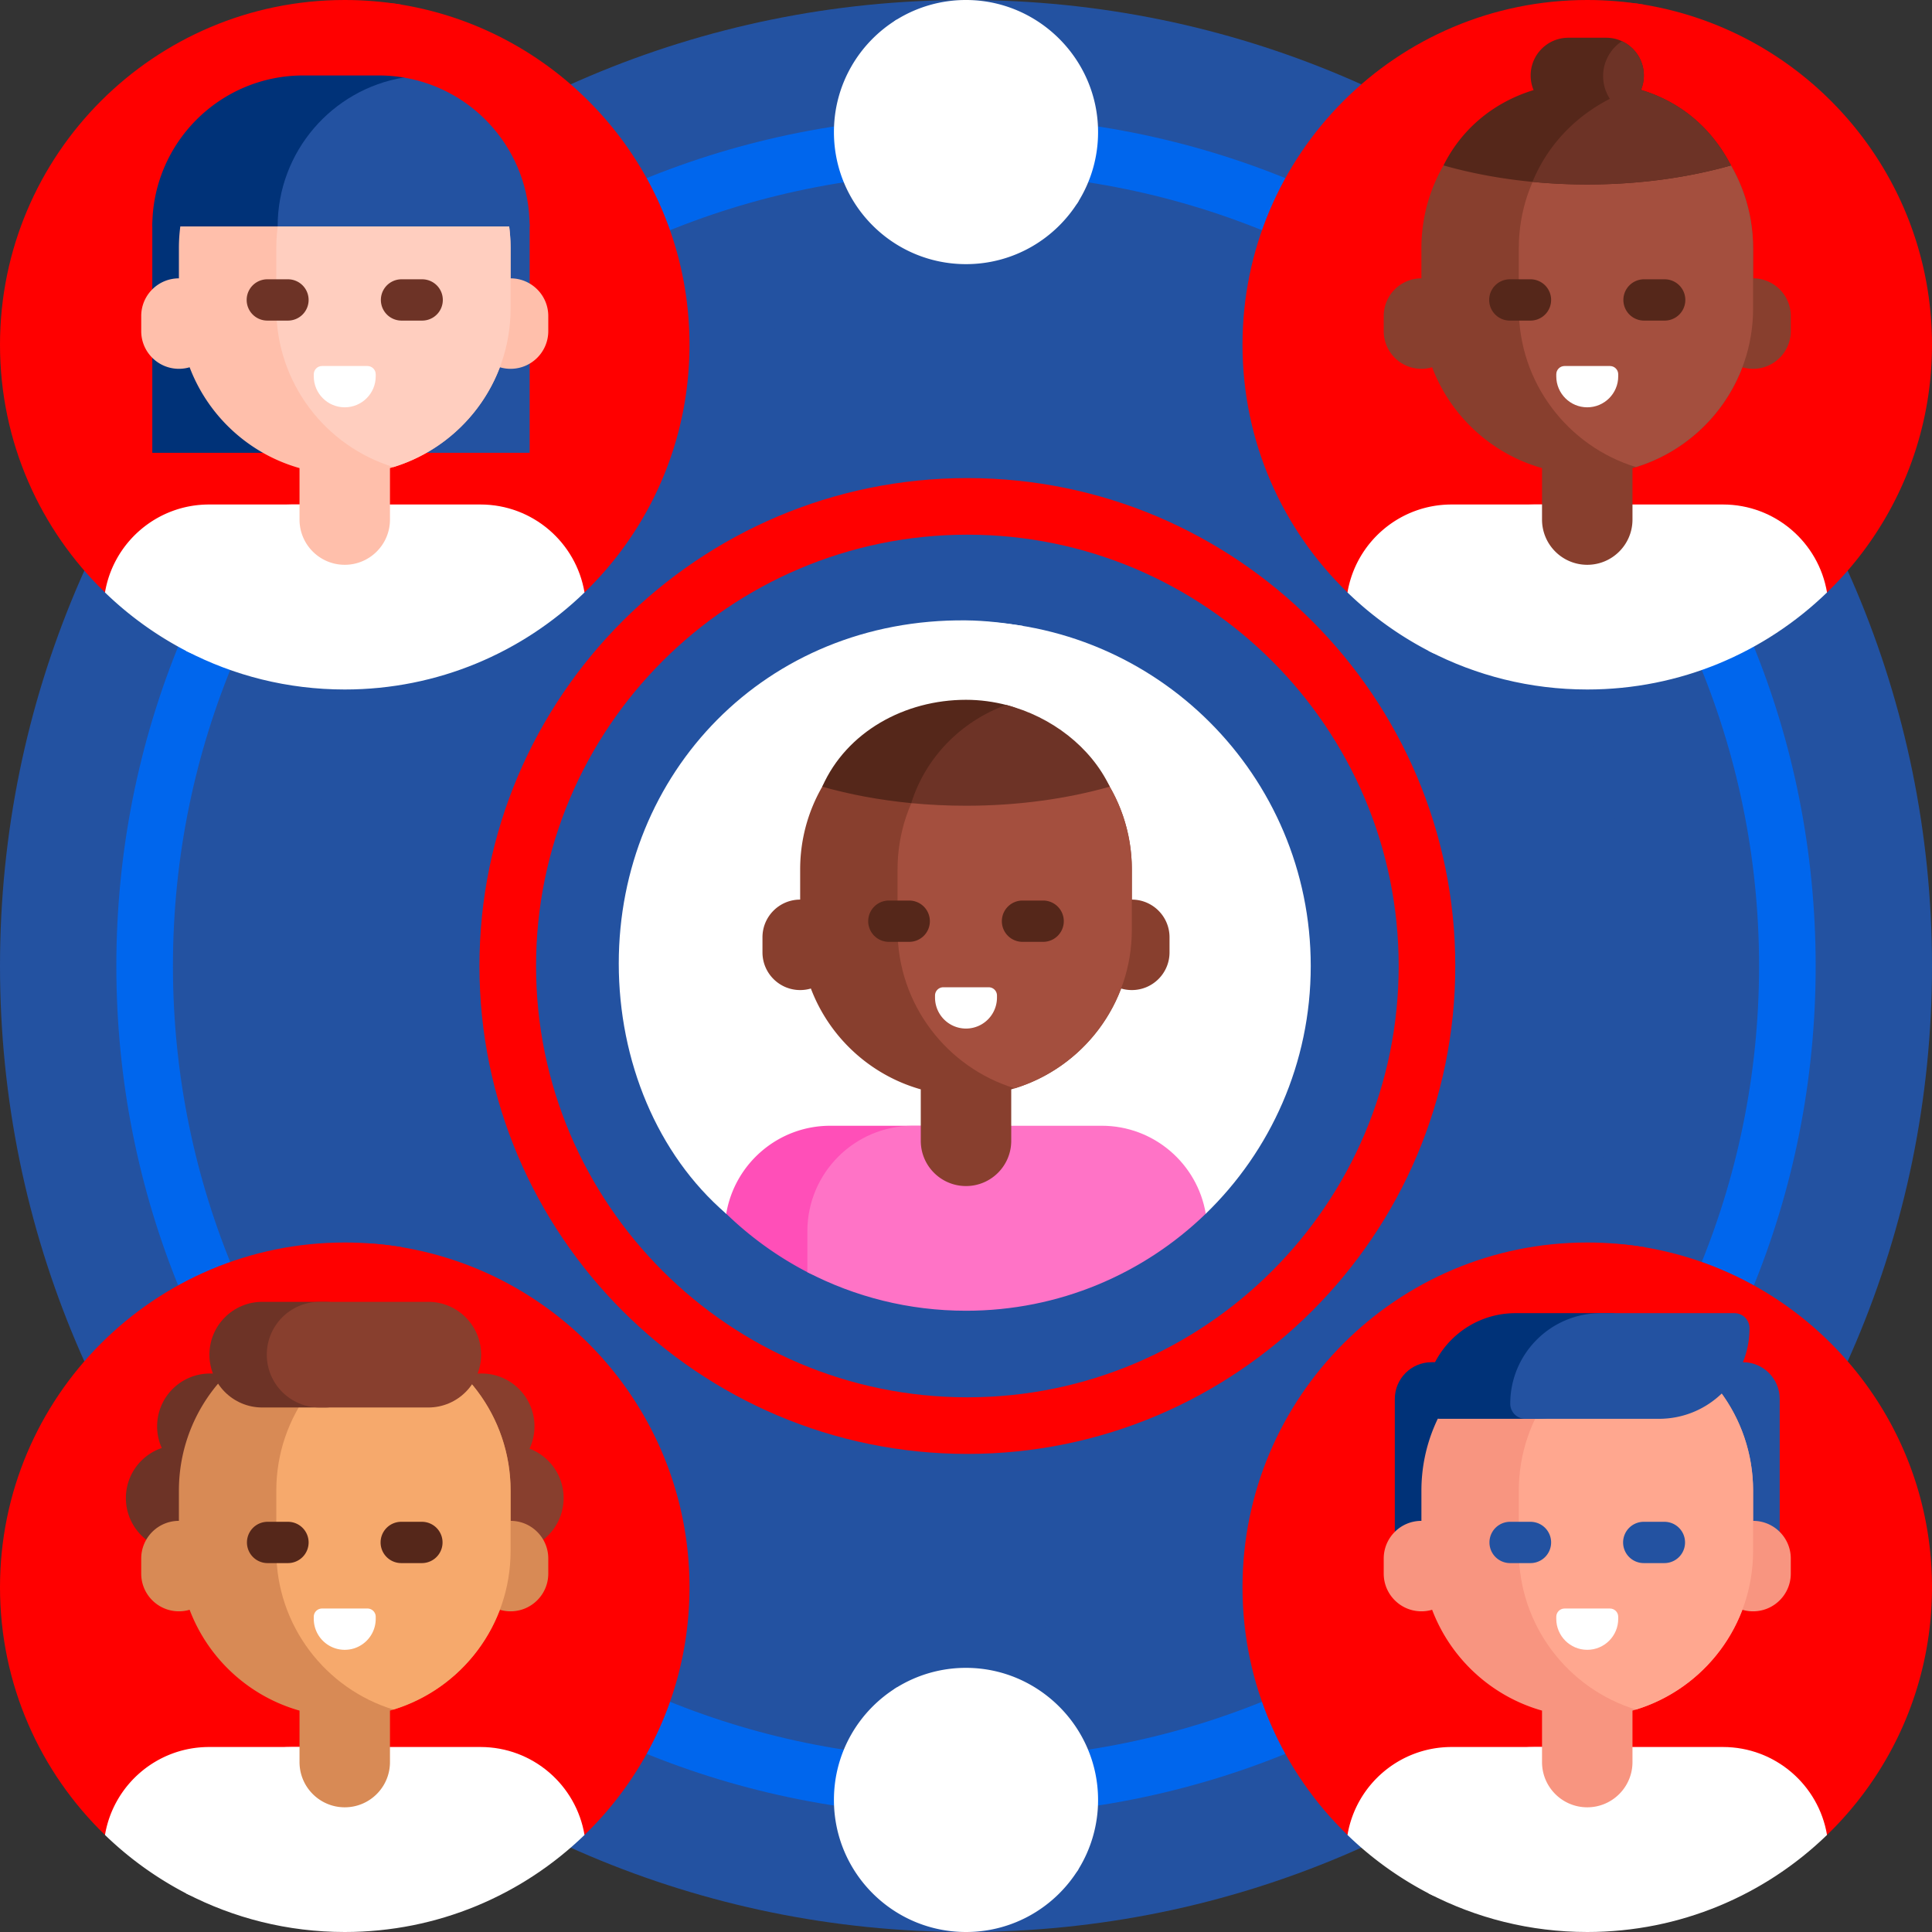 <svg xmlns="http://www.w3.org/2000/svg" version="1.1" xmlns:xlink="http://www.w3.org/1999/xlink" width="512" height="512" x="0" y="0" viewBox="0 0 512 512" style="enable-background:new 0 0 512 512" xml:space="preserve" class=""><rect x="0" y="0" width="512" height="512" fill="#333333" stroke="none"/><g><path fill="#2352a1" d="M512 256c0 141.385-114.615 256-256 256S0 397.385 0 256 114.615 0 256 0s256 114.615 256 256z" opacity="1" data-original="#00429c" class=""></path><path fill="#2352a1" d="M432.362 256c0 97.402-78.96 176.362-176.362 176.362S79.638 353.402 79.638 256 158.598 79.638 256 79.638 432.362 158.598 432.362 256z" opacity="1" data-original="#0055ca" class=""></path><path fill="#0066ed" d="M415.219 96.78C372.691 54.251 316.146 30.829 256 30.829S139.309 54.251 96.781 96.78C54.251 139.309 30.83 195.855 30.83 256c0 60.146 23.422 116.691 65.951 159.22 42.528 42.529 99.074 65.951 159.22 65.951s116.69-23.422 159.219-65.951 65.951-99.074 65.951-159.22c-.001-60.145-23.422-116.691-65.952-159.22zM256 466.171c-115.888 0-210.17-94.282-210.17-210.171S140.112 45.829 256 45.829 466.17 140.111 466.17 256 371.888 466.171 256 466.171z" opacity="1" data-original="#0066ed" class=""></path><path fill="#ff0000" d="M256.362 126.697c-71.298 0-129.304 58.005-129.304 129.303s58.006 129.303 129.304 129.303S385.665 327.298 385.665 256 327.66 126.697 256.362 126.697zm0 243.606c-63.027 0-114.304-51.276-114.304-114.303s51.276-114.303 114.304-114.303c63.026 0 114.303 51.276 114.303 114.303s-51.277 114.303-114.303 114.303z" opacity="1" data-original="#00d1fc" class=""></path><path fill="#ff0000" d="M182.723 91.362c0 25.765-10.665 49.038-27.822 65.647-.155.15-25.159.233-52.944.25-27.786-.017-52.789-.1-52.944-.25-17.156-16.609-27.822-39.882-27.822-65.647 0-45.806 33.71-83.738 77.675-90.343a20.802 20.802 0 0 1 6.183 0c43.965 6.604 77.674 44.537 77.674 90.343z" opacity="1" data-original="#00d1fc" class=""></path><path fill="#ff0000" d="M58.284 157.009c.146.142-30.26.196-30.463 0C10.665 140.4 0 117.127 0 91.362 0 40.904 40.904 0 91.362 0c5.19 0 10.278.433 15.231 1.265-43.208 7.251-76.13 44.829-76.13 90.097 0 25.765 10.665 49.038 27.821 65.647z" opacity="1" data-original="#00c1fb" class=""></path><path fill="#003278" d="M77.766 60v60H40.362V60a5 5 0 0 1 5-5h27.404a5 5 0 0 1 5 5z" opacity="1" data-original="#003278" class=""></path><path fill="#2352a1" d="M140.362 60v60H99.569V60a5 5 0 0 1 5-5h30.792a5 5 0 0 1 5.001 5z" opacity="1" data-original="#00429c" class=""></path><path fill="#ffffff" d="M89.364 133.698c-15.446 0-27.967 12.521-27.967 27.968v3.798c0 6.083-6.445 9.937-11.852 7.149a91.586 91.586 0 0 1-21.723-15.604c2.217-13.23 13.722-23.311 27.582-23.311z" opacity="1" data-original="#d9e7ec" class=""></path><path fill="#ffffff" d="M154.902 157.009c-16.442 15.918-38.847 25.714-63.54 25.714-15.159 0-29.456-3.692-42.04-10.226v-10.832c0-15.446 12.521-27.968 27.968-27.968h50.031c13.859.001 25.364 10.082 27.581 23.312z" opacity="1" data-original="#fff5f5" class=""></path><path fill="#ffbfab" d="M145.299 83.755v3.995c0 5.517-4.472 9.988-9.989 9.988a9.991 9.991 0 0 1-2.838-.41c-4.896 12.918-15.706 22.928-29.125 26.723v13.641c0 6.62-5.366 11.986-11.986 11.986s-11.986-5.366-11.986-11.986v-13.641c-13.419-3.795-24.229-13.805-29.125-26.723-.9.266-1.852.41-2.838.41-5.517 0-9.989-4.472-9.989-9.988v-3.995c0-5.517 4.472-9.989 9.988-9.989v-7.99c0-24.273 19.677-43.95 43.949-43.95s43.949 19.677 43.949 43.95v7.99c5.518.001 9.99 4.473 9.99 9.989z" opacity="1" data-original="#ffbfab" class=""></path><path fill="#ffcebf" d="M135.311 65.776v15.982c0 19.782-13.07 36.51-31.045 42.023-17.975-5.513-31.044-22.242-31.044-42.023V65.776c0-19.782 13.069-36.51 31.044-42.023 17.975 5.513 31.045 22.241 31.045 42.023z" opacity="1" data-original="#ffcebf" class=""></path><path fill="#6d3326" d="M81.786 79.488a5.472 5.472 0 0 1-5.472 5.472h-5.472a5.472 5.472 0 0 1 0-10.944h5.472a5.473 5.473 0 0 1 5.472 5.472zm30.094-5.471h-5.472a5.472 5.472 0 0 0 0 10.944h5.472a5.472 5.472 0 0 0 0-10.944z" opacity="1" data-original="#6d3326" class=""></path><path fill="#ffffff" d="M99.569 99.187v.547c0 4.533-3.675 8.207-8.208 8.207s-8.208-3.674-8.208-8.207v-.547c0-1.209.98-2.189 2.189-2.189H97.38c1.209 0 2.189.98 2.189 2.189z" opacity="1" data-original="#fff5f5" class=""></path><path fill="#003278" d="M74.543 59.079a.933.933 0 0 1-.93.921H40.362c0-22.091 17.909-40 40-40h20c2.27 0 4.495.189 6.661.553.318.053.32.506.006.577-18.345 4.186-32.043 19.531-32.486 37.949z" opacity="1" data-original="#003278" class=""></path><path fill="#2352a1" d="M140.362 60H73.579c0-19.84 14.445-36.307 33.391-39.457 18.947 3.15 33.392 19.617 33.392 39.457z" opacity="1" data-original="#00429c" class=""></path><path fill="#ff0000" d="M512 91.362c0 25.765-10.666 49.038-27.822 65.647-.156.151-25.389.234-53.327.25-27.938-.016-53.172-.1-53.327-.25-17.156-16.609-27.822-39.882-27.822-65.648 0-45.744 33.619-83.635 77.496-90.316a24.313 24.313 0 0 1 7.306 0C478.381 7.726 512 45.618 512 91.362z" opacity="1" data-original="#00d1fc" class=""></path><path fill="#ff0000" d="M357.098 157.009c-17.156-16.609-27.822-39.883-27.822-65.648C329.277 40.904 370.181 0 420.638 0c5.19 0 10.278.433 15.231 1.265-43.208 7.251-76.13 44.829-76.13 90.097 0 25.765 10.665 49.039 27.822 65.648.146.141-30.26.195-30.463-.001z" opacity="1" data-original="#00c1fb" class=""></path><path fill="#ffffff" d="M418.64 133.698c-15.446 0-27.968 12.521-27.968 27.968v4.075c0 5.863-6.188 9.757-11.413 7.097a91.607 91.607 0 0 1-22.161-15.828c2.217-13.23 13.722-23.311 27.582-23.311h33.96z" opacity="1" data-original="#d9e7ec" class=""></path><path fill="#ffffff" d="M484.178 157.009c-16.442 15.918-38.847 25.714-63.54 25.714-15.159 0-29.456-3.692-42.04-10.226v-10.832c0-15.446 12.521-27.968 27.968-27.968h50.031c13.86.001 25.364 10.082 27.581 23.312z" opacity="1" data-original="#fff5f5" class=""></path><path fill="#883f2e" d="M474.576 83.755v3.995c0 5.517-4.472 9.988-9.989 9.988a9.996 9.996 0 0 1-2.838-.41c-4.896 12.918-15.706 22.928-29.125 26.723v13.641c0 6.62-5.366 11.986-11.986 11.986s-11.986-5.366-11.986-11.986v-13.641c-13.419-3.795-24.229-13.805-29.125-26.723-.9.266-1.852.41-2.838.41-5.517 0-9.989-4.472-9.989-9.988v-3.995c0-5.517 4.472-9.989 9.988-9.989v-7.99c0-24.273 19.677-43.95 43.949-43.95s43.949 19.677 43.949 43.95v7.99c5.518.001 9.99 4.473 9.99 9.989z" opacity="1" data-original="#883f2e" class=""></path><path fill="#a44f3e" d="M464.588 65.776v15.982c0 19.782-13.07 36.51-31.045 42.023-17.975-5.513-31.044-22.242-31.044-42.023V65.776c0-19.782 13.069-36.51 31.044-42.023 17.975 5.513 31.045 22.241 31.045 42.023z" opacity="1" data-original="#a44f3e"></path><path fill="#55271a" d="M411.063 79.488a5.472 5.472 0 0 1-5.472 5.472h-5.471a5.472 5.472 0 0 1 0-10.944h5.471a5.473 5.473 0 0 1 5.472 5.472zm30.094-5.471h-5.472a5.472 5.472 0 0 0 0 10.944h5.472a5.472 5.472 0 0 0 0-10.944z" opacity="1" data-original="#55271a"></path><path fill="#ffffff" d="M428.846 99.187v.547c0 4.533-3.675 8.207-8.208 8.207s-8.208-3.674-8.208-8.207v-.547c0-1.209.98-2.189 2.189-2.189h12.037c1.21 0 2.19.98 2.19 2.189z" opacity="1" data-original="#fff5f5" class=""></path><path fill="#55271a" d="M458.731 43.841c-11.376 3.224-24.338 5.048-38.093 5.048-13.754 0-26.716-1.825-38.092-5.048 4.629-9.333 12.881-16.602 23.871-19.968a9.968 9.968 0 0 1-.778-3.874c0-5.523 4.477-10 10-10h10c5.523 0 10 4.477 10 10 0 1.353-.27 2.644-.757 3.821 10.643 3.214 18.749 10.187 23.849 20.021z" opacity="1" data-original="#55271a"></path><path fill="#6d3326" d="M458.731 43.841c-11.376 3.224-24.338 5.048-38.093 5.048-4.952 0-9.801-.237-14.51-.69 3.77-9.175 10.732-16.985 20.498-22.018a11.017 11.017 0 0 1-1.606-4.057c-.812-4.496 1.222-8.847 4.816-11.203a10 10 0 0 1 5.045 12.899c10.644 3.214 18.75 10.187 23.85 20.021z" opacity="1" data-original="#6d3326" class=""></path><path fill="#ff0000" d="M182.723 420.638c0 25.765-10.665 49.038-27.822 65.648-.167.162-29.328.246-59.67.253-30.342-.007-59.503-.091-59.67-.253-17.156-16.609-27.822-39.883-27.822-65.648 0-46.612 34.907-85.071 80.006-90.662a60.88 60.88 0 0 1 14.972 0c45.099 5.591 80.006 44.05 80.006 90.662z" opacity="1" data-original="#00d1fc" class=""></path><path fill="#ff0000" d="M27.822 486.286C10.665 469.677 0 446.403 0 420.638c0-50.458 40.904-91.362 91.362-91.362 5.19 0 10.278.433 15.231 1.265-43.208 7.251-76.13 44.829-76.13 90.097 0 25.765 10.665 49.039 27.822 65.648.146.141-30.261.196-30.463 0z" opacity="1" data-original="#00c1fb" class=""></path><path fill="#883f2e" d="M149.362 397c0 7.732-6.268 14-14 14H95.786c-7.732 0-14-6.268-14-14 0-6.159 3.977-11.389 9.503-13.262A13.945 13.945 0 0 1 90.063 378c0-7.732 6.268-14 14-14h23.575c7.732 0 14 6.268 14 14 0 2.111-.467 4.114-1.304 5.909 5.277 2.005 9.028 7.11 9.028 13.091z" opacity="1" data-original="#883f2e" class=""></path><path fill="#6d3326" d="M96.362 397c0 7.732-6.268 14-14 14h-35c-7.732 0-14-6.268-14-14 0-6.159 3.977-11.389 9.503-13.262A13.945 13.945 0 0 1 41.639 378c0-7.732 6.268-14 14-14h19c7.732 0 14 6.268 14 14 0 2.111-.467 4.114-1.304 5.909 5.276 2.005 9.027 7.11 9.027 13.091z" opacity="1" data-original="#6d3326" class=""></path><path fill="#ffffff" d="M89.364 462.974c-15.446 0-27.967 12.521-27.967 27.968v3.817c0 6.075-6.435 9.922-11.835 7.139a91.636 91.636 0 0 1-21.74-15.612c2.217-13.23 13.722-23.311 27.582-23.311h33.96z" opacity="1" data-original="#d9e7ec" class=""></path><path fill="#ffffff" d="M154.902 486.286C138.459 502.204 116.054 512 91.362 512c-15.159 0-29.456-3.692-42.04-10.226v-10.832c0-15.446 12.521-27.968 27.968-27.968h50.031c13.859 0 25.364 10.082 27.581 23.312z" opacity="1" data-original="#fff5f5" class=""></path><path fill="#d88a55" d="M145.299 413.032v3.995c0 5.517-4.472 9.988-9.989 9.988a9.991 9.991 0 0 1-2.838-.41c-4.896 12.918-15.706 22.928-29.125 26.723v13.641c0 6.62-5.366 11.986-11.986 11.986s-11.986-5.366-11.986-11.986v-13.641c-13.419-3.795-24.229-13.805-29.125-26.723-.9.266-1.852.41-2.838.41-5.517 0-9.989-4.472-9.989-9.988v-3.995c0-5.517 4.472-9.989 9.988-9.989v-7.99c0-24.273 19.677-43.95 43.949-43.95s43.949 19.677 43.949 43.95v7.99c5.518 0 9.99 4.472 9.99 9.989z" opacity="1" data-original="#d88a55" class=""></path><path fill="#f6a96c" d="M135.311 395.053v15.982c0 19.782-13.07 36.51-31.045 42.023-17.975-5.513-31.044-22.242-31.044-42.023v-15.982c0-19.782 13.069-36.51 31.044-42.023 17.975 5.512 31.045 22.241 31.045 42.023z" opacity="1" data-original="#f6a96c" class=""></path><path fill="#55271a" d="M81.786 408.765a5.472 5.472 0 0 1-5.472 5.472h-5.472a5.472 5.472 0 0 1 0-10.943h5.472a5.47 5.47 0 0 1 5.472 5.471zm30.094-5.472h-5.472a5.472 5.472 0 1 0 0 10.943h5.472a5.472 5.472 0 0 0 0-10.943z" opacity="1" data-original="#55271a"></path><path fill="#ffffff" d="M99.569 428.463v.547c0 4.533-3.675 8.207-8.208 8.207s-8.208-3.674-8.208-8.207v-.547c0-1.209.98-2.189 2.189-2.189H97.38a2.19 2.19 0 0 1 2.189 2.189z" opacity="1" data-original="#fff5f5" class=""></path><path fill="#6d3326" d="M100.106 359c0 7.732-6.268 14-14 14H69.5c-7.732 0-14-6.268-14-14s6.268-14 14-14h16.606c7.732 0 14 6.268 14 14z" opacity="1" data-original="#6d3326" class=""></path><path fill="#883f2e" d="M127.5 359c0 7.732-6.268 14-14 14H84.702c-7.732 0-14-6.268-14-14s6.268-14 14-14H113.5c7.732 0 14 6.268 14 14z" opacity="1" data-original="#883f2e" class=""></path><path fill="#ff0000" d="M512 420.638c0 25.765-10.666 49.038-27.822 65.648-.167.162-29.178.246-59.436.253-30.258-.007-59.269-.091-59.436-.253-17.156-16.609-27.822-39.883-27.822-65.648 0-45.683 33.529-83.534 77.32-90.289a65.244 65.244 0 0 1 19.875 0C478.471 337.104 512 374.955 512 420.638z" opacity="1" data-original="#00d1fc" class=""></path><path fill="#ff0000" d="M357.098 486.286c-17.156-16.609-27.822-39.883-27.822-65.648 0-50.458 40.904-91.362 91.362-91.362 5.19 0 10.278.433 15.231 1.265-43.208 7.251-76.13 44.829-76.13 90.097 0 25.765 10.665 49.039 27.822 65.648.146.141-30.26.196-30.463 0z" opacity="1" data-original="#00c1fb" class=""></path><path fill="#003278" d="M411.063 370.734V410h-41.425v-39.266c0-5.376 4.358-9.734 9.734-9.734h21.957c5.376 0 9.734 4.358 9.734 9.734z" opacity="1" data-original="#003278" class=""></path><path fill="#2352a1" d="M471.638 370.734V410h-63.234v-39.266c0-5.376 4.358-9.734 9.734-9.734h43.766c5.376 0 9.734 4.358 9.734 9.734z" opacity="1" data-original="#00429c" class=""></path><path fill="#ffffff" d="M418.64 462.974c-15.446 0-27.968 12.521-27.968 27.968v3.967c0 5.913-6.243 9.844-11.509 7.156a91.607 91.607 0 0 1-22.065-15.779c2.217-13.23 13.722-23.311 27.582-23.311h33.96z" opacity="1" data-original="#d9e7ec" class=""></path><path fill="#ffffff" d="M484.178 486.286C467.736 502.204 445.331 512 420.638 512c-15.159 0-29.456-3.692-42.04-10.226v-10.832c0-15.446 12.521-27.968 27.968-27.968h50.031c13.86 0 25.364 10.082 27.581 23.312z" opacity="1" data-original="#fff5f5" class=""></path><path fill="#f89580" d="M474.576 413.032v3.995c0 5.517-4.472 9.988-9.989 9.988a9.996 9.996 0 0 1-2.838-.41c-4.896 12.918-15.706 22.928-29.125 26.723v13.641c0 6.62-5.366 11.986-11.986 11.986s-11.986-5.366-11.986-11.986v-13.641c-13.419-3.795-24.229-13.805-29.125-26.723-.9.266-1.852.41-2.838.41-5.517 0-9.989-4.472-9.989-9.988v-3.995c0-5.517 4.472-9.989 9.988-9.989v-7.99c0-24.273 19.677-43.95 43.949-43.95s43.949 19.677 43.949 43.95v7.99c5.518 0 9.99 4.472 9.99 9.989z" opacity="1" data-original="#f89580"></path><path fill="#ffa78f" d="M464.588 395.053v15.982c0 19.782-13.07 36.51-31.045 42.023-17.975-5.513-31.044-22.242-31.044-42.023v-15.982c0-19.782 13.069-36.51 31.044-42.023 17.975 5.512 31.045 22.241 31.045 42.023z" opacity="1" data-original="#ffa78f"></path><path fill="#2352a1" d="M411.063 408.765a5.472 5.472 0 0 1-5.472 5.472h-5.471a5.472 5.472 0 0 1 0-10.943h5.471a5.47 5.47 0 0 1 5.472 5.471zm30.094-5.472h-5.472a5.472 5.472 0 1 0 0 10.943h5.472a5.472 5.472 0 0 0 0-10.943z" opacity="1" data-original="#00429c" class=""></path><path fill="#ffffff" d="M428.846 428.463v.547c0 4.533-3.675 8.207-8.208 8.207s-8.208-3.674-8.208-8.207v-.547c0-1.209.98-2.189 2.189-2.189h12.037c1.21 0 2.19.981 2.19 2.189z" opacity="1" data-original="#fff5f5" class=""></path><path fill="#003278" d="M431 352c0 13.255-10.745 24-24 24h-25.362a4 4 0 0 1-4-4c0-13.255 10.745-24 24-24H427a4 4 0 0 1 4 4z" opacity="1" data-original="#003278" class=""></path><path fill="#2352a1" d="M463.638 352c0 13.255-10.745 24-24 24h-35.404a4 4 0 0 1-4-4c0-13.255 10.745-24 24-24h35.404a4 4 0 0 1 4 4z" opacity="1" data-original="#00429c" class=""></path><path fill="#ffffff" d="M291 35a34.843 34.843 0 0 1-5.29 18.511 3.766 3.766 0 0 1-1.198 1.198A34.841 34.841 0 0 1 266 60c-19.241 0-35-15.759-35-35a34.83 34.83 0 0 1 5.191-18.35 4.462 4.462 0 0 1 1.459-1.459A34.83 34.83 0 0 1 256 0c19.241 0 35 15.759 35 35zm0 442a34.843 34.843 0 0 1-5.29 18.511 3.766 3.766 0 0 1-1.198 1.198 34.834 34.834 0 0 1-18.511 5.29c-19.241 0-35-15.759-35-35a34.83 34.83 0 0 1 5.191-18.35 4.462 4.462 0 0 1 1.459-1.459A34.832 34.832 0 0 1 256 442c19.241 0 35 15.759 35 35z" opacity="1" data-original="#ffcd6b" class=""></path><path fill="#ffffff" d="M285.888 53.222C279.741 63.284 268.655 70 256 70c-19.33 0-35-15.67-35-35 0-12.655 6.716-23.741 16.778-29.888a34.835 34.835 0 0 0-5.112 18.222c0 19.33 15.67 35 35 35a34.85 34.85 0 0 0 18.222-5.112zm0 442C279.741 505.284 268.655 512 256 512c-19.33 0-35-15.67-35-35 0-12.655 6.716-23.741 16.778-29.888a34.835 34.835 0 0 0-5.112 18.222c0 19.33 15.67 35 35 35a34.85 34.85 0 0 0 18.222-5.112z" opacity="1" data-original="#ffc143" class=""></path><path fill="#ffffff" d="M192.46 321.648c-17.156-16.609-27.822-39.882-27.822-65.648 0-50.458 40.904-91.362 91.362-91.362s91.362 40.904 91.362 91.362c0 25.765-10.665 49.038-27.822 65.647-.349.338-126.731.338-127.08.001z" opacity="1" data-original="#ffcd6b" class=""></path><path fill="#ffffff" d="M192.46 321.648c-18.311-15.711-28.481-40.542-28.481-66.307 0-50.458 38.894-91.489 92.021-90.936 5.189.054 10.278.667 15.231 1.499-43.208 7.251-76.13 44.829-76.13 90.097 0 25.765 10.665 49.039 27.822 65.648.146.14-30.249.182-30.463-.001z" opacity="1" data-original="#ffc143" class=""></path><path fill="#ff4fb8" d="M254.002 298.336c-15.446 0-27.967 12.521-27.967 27.967v3.922c0 6.027-6.381 9.837-11.742 7.082a91.604 91.604 0 0 1-21.833-15.66c2.217-13.23 13.722-23.311 27.582-23.311z" opacity="1" data-original="#ff4fb8"></path><path fill="#ff73c6" d="M319.54 321.648c-16.442 15.918-38.847 25.714-63.54 25.714-15.159 0-29.456-3.692-42.04-10.226v-10.832c0-15.447 12.521-27.967 27.968-27.967h50.031c13.859-.001 25.364 10.081 27.581 23.311z" opacity="1" data-original="#ff73c6"></path><path fill="#883f2e" d="M309.938 248.393v3.996c0 5.517-4.472 9.988-9.989 9.988a9.956 9.956 0 0 1-2.838-.41c-4.896 12.918-15.706 22.928-29.125 26.723v13.641c0 6.62-5.366 11.986-11.986 11.986s-11.986-5.366-11.986-11.986V288.69c-13.419-3.795-24.229-13.805-29.124-26.723a9.96 9.96 0 0 1-2.838.41c-5.516 0-9.989-4.471-9.989-9.988v-3.996c0-5.516 4.472-9.989 9.988-9.989v-7.99c0-24.273 19.677-43.949 43.949-43.949s43.949 19.677 43.949 43.949v7.99c5.517.001 9.989 4.473 9.989 9.989z" opacity="1" data-original="#883f2e" class=""></path><path fill="#a44f3e" d="M299.949 230.414v15.981c0 19.782-13.07 36.51-31.045 42.024-17.975-5.513-31.045-22.242-31.045-42.024v-15.981c0-19.782 13.07-36.51 31.045-42.023 17.975 5.513 31.045 22.241 31.045 42.023z" opacity="1" data-original="#a44f3e"></path><path fill="#55271a" d="M246.425 244.126a5.472 5.472 0 0 1-5.472 5.472h-5.472a5.472 5.472 0 0 1 0-10.943h5.472a5.472 5.472 0 0 1 5.472 5.471zm30.094-5.471h-5.472a5.472 5.472 0 1 0 0 10.943h5.472a5.472 5.472 0 0 0 0-10.943z" opacity="1" data-original="#55271a"></path><path fill="#ffffff" d="M264.208 263.825v.547a8.208 8.208 0 0 1-16.416 0v-.547c0-1.209.98-2.189 2.189-2.189h12.038c1.209 0 2.189.98 2.189 2.189z" opacity="1" data-original="#fff5f5" class=""></path><path fill="#55271a" d="M265.152 211.896c-2.671.141-6.413.276-9.153.276-4.122 0-7.139-.226-11.097-.542-.797-.064-2.624 1.284-3.414 1.208-8.371-.806-16.301-2.296-23.581-4.358 6.426-14.525 21.809-23.024 38.093-23.024 3.732 0 7.418.503 10.962 1.441 14.831 3.925 13.511 24.188-1.81 24.999z" opacity="1" data-original="#55271a"></path><path fill="#6d3326" d="M294.092 208.48c-11.376 3.223-24.338 5.048-38.093 5.048-4.952 0-9.801-.237-14.511-.69 3.842-12.245 13.299-21.705 25.139-26.028 12.06 3.091 22.501 11.213 27.465 21.67z" opacity="1" data-original="#6d3326" class=""></path></g></svg>